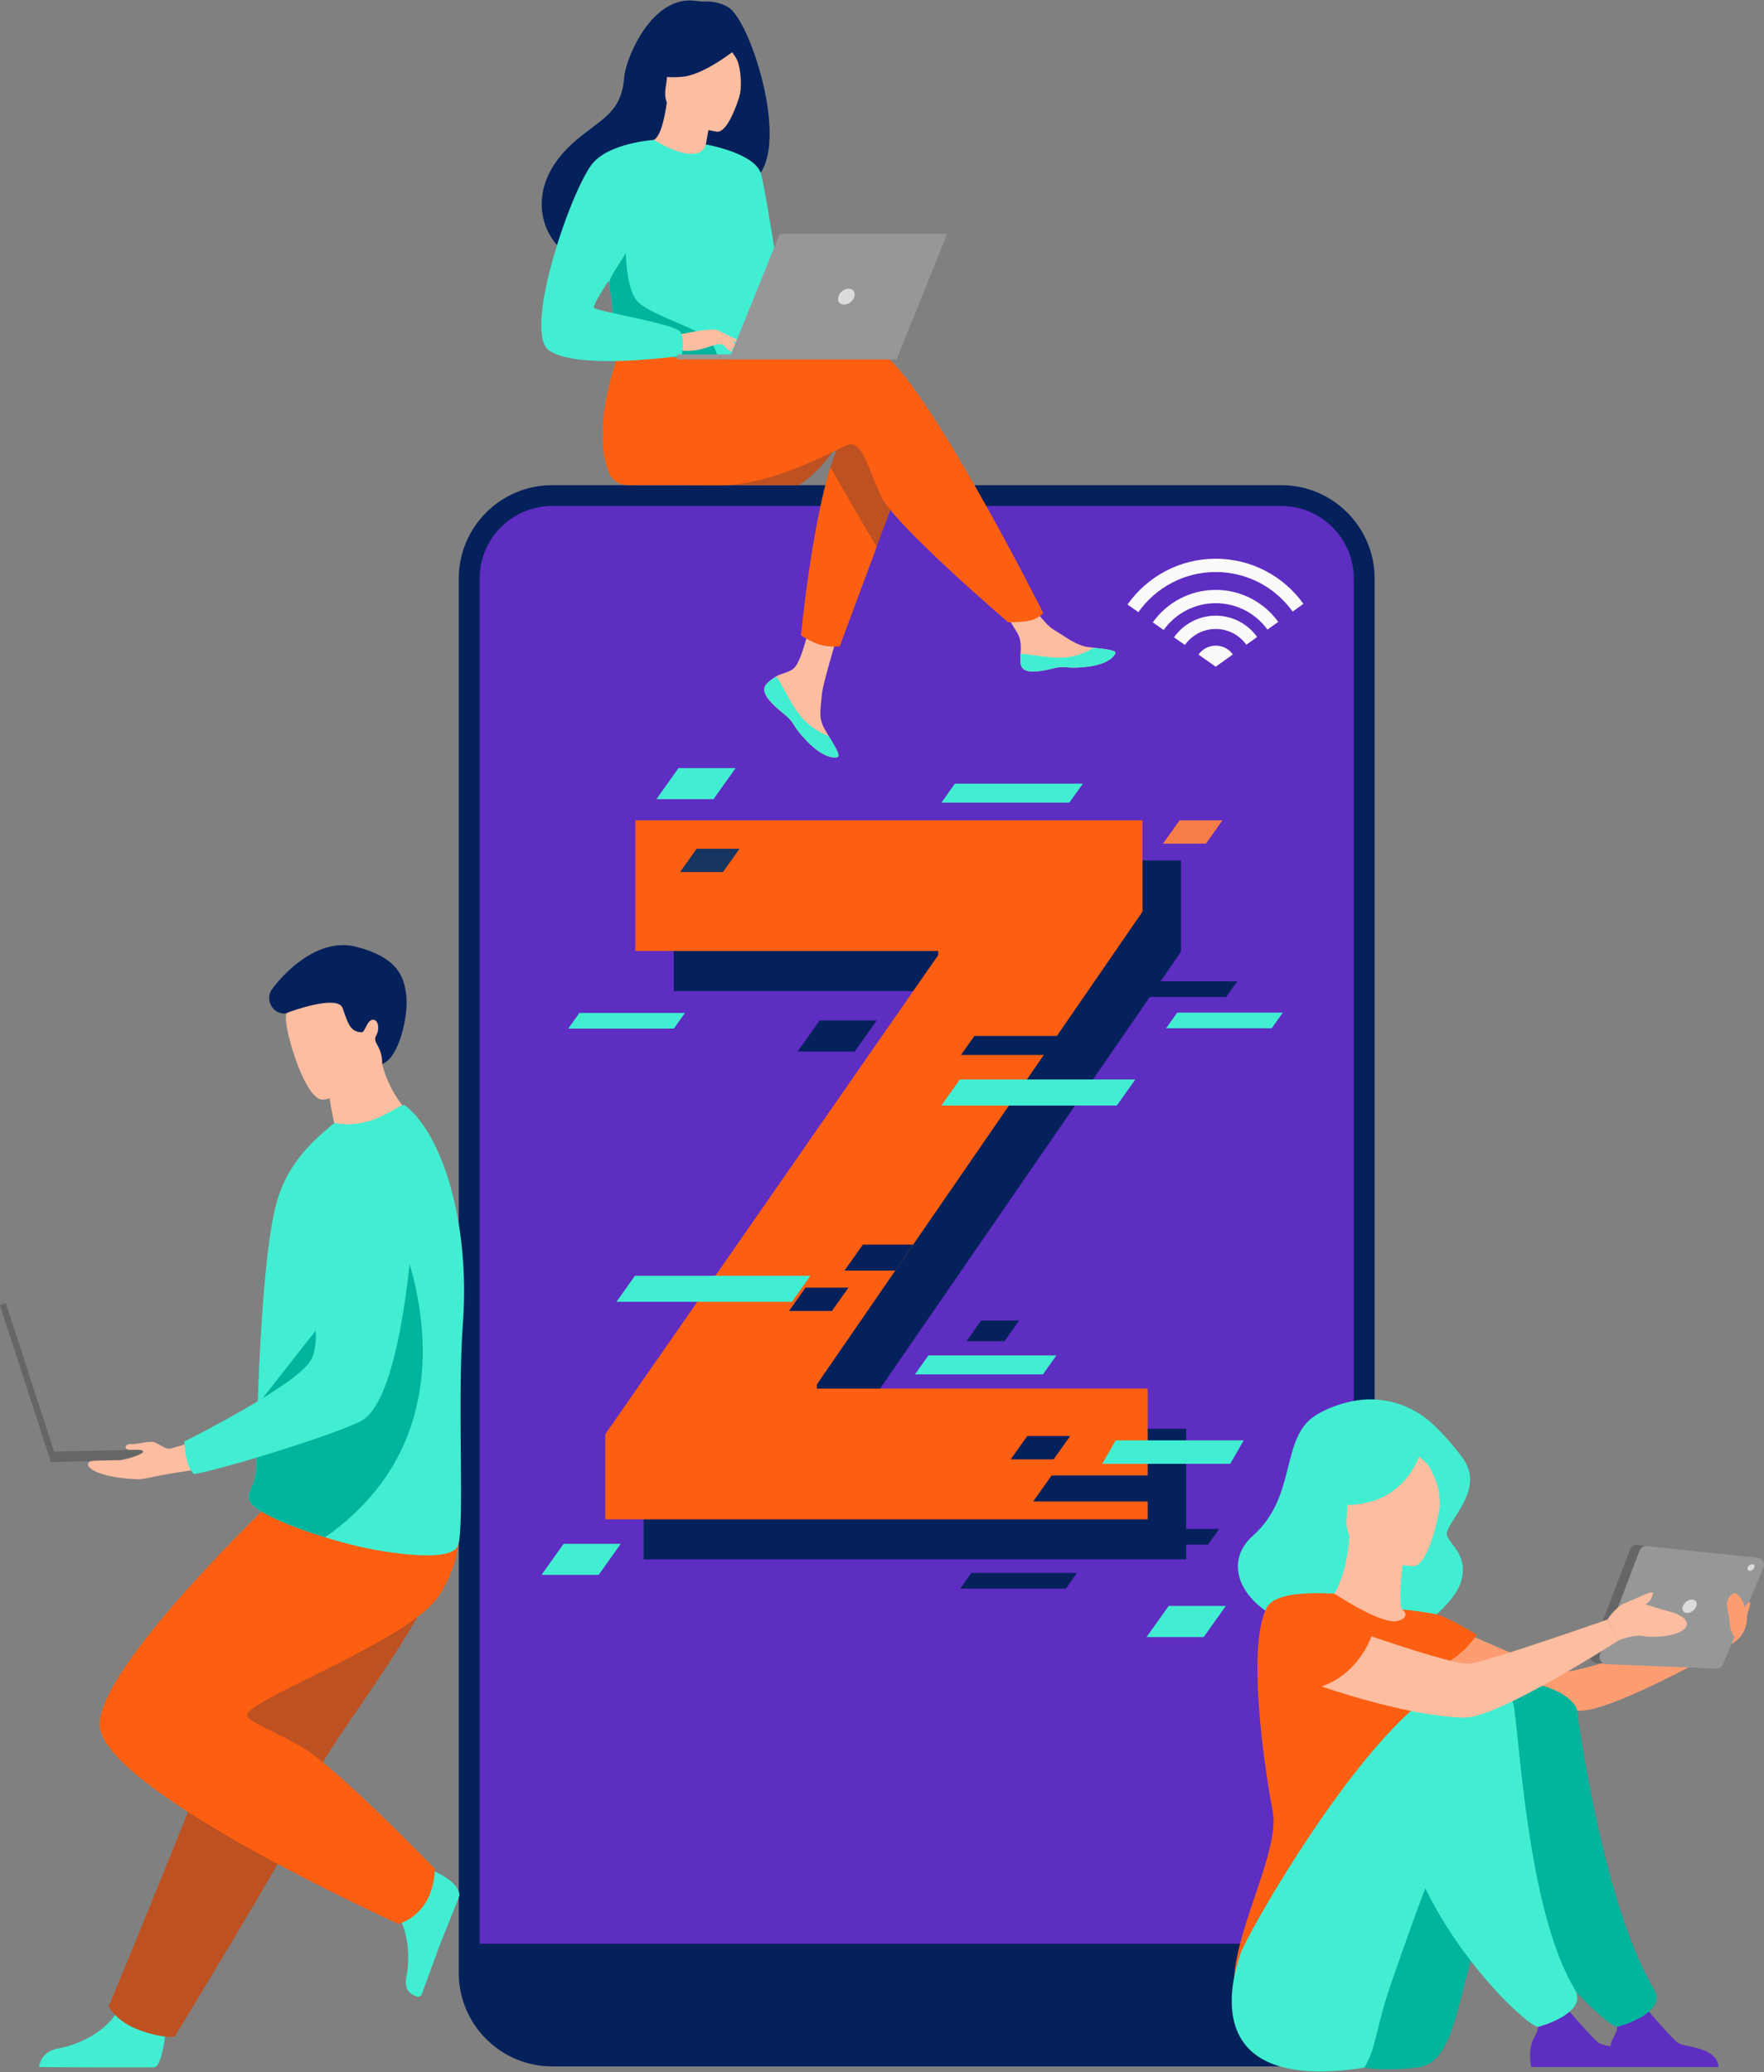 <svg width="183" height="215" xmlns="http://www.w3.org/2000/svg" xmlns:xlink="http://www.w3.org/1999/xlink" xml:space="preserve" overflow="hidden"><rect width="100%" height="100%" fill="#808080" stroke="none"/><defs><clipPath id="clip0"><rect x="79" y="149" width="183" height="215"/></clipPath></defs><g clip-path="url(#clip0)" transform="translate(-79 -149)"><path d="M141.525 59.98 141.525 204.673C141.525 209.428 137.673 213.28 132.92 213.28L57.281 213.28C52.527 213.28 48.675 209.428 48.675 204.673L48.675 59.98C48.675 55.227 52.527 51.375 57.281 51.375L132.92 51.375C137.673 51.375 141.525 55.227 141.525 59.98Z" fill="#5E2DC1" transform="matrix(1 0 0 1 79 149.046)"/><path d="M132.92 214.361 57.281 214.361C51.94 214.361 47.594 210.016 47.594 204.673L47.594 59.98C47.594 54.639 51.939 50.294 57.281 50.294L132.92 50.294C138.261 50.294 142.606 54.639 142.606 59.98L142.606 204.673C142.606 210.015 138.261 214.361 132.92 214.361ZM57.281 52.454C53.132 52.454 49.755 55.831 49.755 59.98L49.755 204.673C49.755 208.823 53.132 212.2 57.281 212.2L132.92 212.2C137.069 212.2 140.446 208.823 140.446 204.673L140.446 59.98C140.446 55.831 137.069 52.454 132.92 52.454L57.281 52.454Z" fill="#05215B" transform="matrix(1 0 0 1 79 149.046)"/><path d="M66.78 152.928 101.321 103.216 101.321 102.785 69.901 102.785 69.901 89.228 122.518 89.228 122.518 98.697 88.732 147.764 88.732 148.194 123.057 148.194 123.057 161.752 66.781 161.752 66.781 152.928Z" fill="#05215B" transform="matrix(1 0 0 1 79 149.046)"/><path d="M84.74 144.037 84.74 143.606 92.875 131.791 94.735 129.093 118.527 94.54 118.527 85.072 65.91 85.072 65.91 98.63 97.328 98.63 97.328 99.06 62.788 148.773 62.788 157.597 119.064 157.597 119.064 144.038 84.739 144.038Z" fill="#FC5F12" transform="matrix(1 0 0 1 79 149.046)"/><path d="M112.963 109.416 99.687 109.416 101.086 107.447 114.362 107.447 112.963 109.416Z" fill="#05215B" transform="matrix(1 0 0 1 79 149.046)"/><path d="M108.195 142.559 94.918 142.559 96.317 140.591 109.594 140.591 108.195 142.559Z" fill="#42EED2" transform="matrix(1 0 0 1 79 149.046)"/><path d="M127.626 151.837 114.349 151.837 115.748 149.402 129.024 149.402 127.626 151.837Z" fill="#42EED2" transform="matrix(1 0 0 1 79 149.046)"/><path d="M115.861 114.661 97.657 114.661 99.576 111.962 117.78 111.962 115.861 114.661Z" fill="#42EED2" transform="matrix(1 0 0 1 79 149.046)"/><path d="M69.907 106.68 58.95 106.68 60.106 105.055 71.062 105.055 69.907 106.68Z" fill="#42EED2" transform="matrix(1 0 0 1 79 149.046)"/><path d="M131.926 106.649 120.97 106.649 122.124 105.024 133.08 105.024 131.926 106.649Z" fill="#42EED2" transform="matrix(1 0 0 1 79 149.046)"/><path d="M127.207 103.399 116.251 103.399 117.406 101.774 128.361 101.774 127.207 103.399Z" fill="#05215B" transform="matrix(1 0 0 1 79 149.046)"/><path d="M110.57 164.785 99.613 164.785 100.769 163.161 111.724 163.161 110.57 164.785Z" fill="#05215B" transform="matrix(1 0 0 1 79 149.046)"/><path d="M125.319 160.223 114.362 160.223 115.516 158.598 126.473 158.598 125.319 160.223Z" fill="#05215B" transform="matrix(1 0 0 1 79 149.046)"/><path d="M119.338 153.046 119.338 155.746 107.18 155.746 109.099 153.046 119.338 153.046Z" fill="#05215B" transform="matrix(1 0 0 1 79 149.046)"/><path d="M82.156 135.026 63.952 135.026 65.87 132.327 84.074 132.327 82.156 135.026Z" fill="#42EED2" transform="matrix(1 0 0 1 79 149.046)"/><path d="M94.735 129.091 92.875 131.791 87.603 131.791 89.521 129.091 94.735 129.091Z" fill="#05215B" transform="matrix(1 0 0 1 79 149.046)"/><path d="M64.396 160.14 62.106 163.363 56.178 163.363 58.469 160.14 64.396 160.14Z" fill="#42EED2" transform="matrix(1 0 0 1 79 149.046)"/><path d="M90.96 105.836 88.669 109.059 82.742 109.059 85.033 105.836 90.96 105.836Z" fill="#05215B" transform="matrix(1 0 0 1 79 149.046)"/><path d="M76.312 79.654 74.022 82.876 68.095 82.876 70.384 79.654 76.312 79.654Z" fill="#42EED2" transform="matrix(1 0 0 1 79 149.046)"/><path d="M127.166 166.587 124.875 169.81 118.948 169.81 121.237 166.587 127.166 166.587Z" fill="#42EED2" transform="matrix(1 0 0 1 79 149.046)"/><path d="M105.731 136.968 104.208 139.112 100.267 139.112 101.79 136.968 105.731 136.968Z" fill="#05215B" transform="matrix(1 0 0 1 79 149.046)"/><path d="M111.023 148.957 109.302 151.377 104.85 151.377 106.57 148.957 111.023 148.957Z" fill="#05215B" transform="matrix(1 0 0 1 79 149.046)"/><path d="M88.019 133.56 86.299 135.981 81.846 135.981 83.567 133.56 88.019 133.56Z" fill="#05215B" transform="matrix(1 0 0 1 79 149.046)"/><path d="M76.722 88.018 75.001 90.438 70.549 90.438 72.268 88.018 76.722 88.018Z" fill="#163560" transform="matrix(1 0 0 1 79 149.046)"/><path d="M126.822 85.07 125.102 87.491 120.649 87.491 122.37 85.07 126.822 85.07Z" fill="#F77D48" transform="matrix(1 0 0 1 79 149.046)"/><path d="M110.94 83.233 97.664 83.233 99.062 81.264 112.339 81.264 110.94 83.233Z" fill="#42EED2" transform="matrix(1 0 0 1 79 149.046)"/><path d="M48.989 201.634 141.69 201.634 141.69 206.951C141.69 210.151 139.091 212.749 135.891 212.749L55.782 212.749C52.033 212.749 48.989 209.706 48.989 205.956L48.989 201.634 48.989 201.634Z" fill="#05215B" transform="matrix(1 0 0 1 79 149.046)"/><path d="M127.897 67.857 126.12 69.132 124.333 67.87C124.729 67.312 125.383 66.945 126.12 66.945 126.857 66.945 127.501 67.304 127.897 67.857Z" fill="#FAFAFA" transform="matrix(1 0 0 1 79 149.046)"/><path d="M126.118 63.836C124.332 63.836 122.751 64.725 121.794 66.084L122.922 66.875C123.631 65.871 124.801 65.217 126.118 65.217 127.436 65.217 128.587 65.862 129.296 66.852L130.419 66.046C129.456 64.706 127.886 63.836 126.117 63.836Z" fill="#FAFAFA" transform="matrix(1 0 0 1 79 149.046)"/><path d="M126.118 57.926C122.337 57.926 118.993 59.805 116.967 62.679L118.096 63.47C119.873 60.956 122.807 59.307 126.118 59.307 129.43 59.307 132.318 60.928 134.101 63.412L135.22 62.605C133.189 59.773 129.868 57.926 126.12 57.926Z" fill="#FAFAFA" transform="matrix(1 0 0 1 79 149.046)"/><path d="M126.118 61.16C123.429 61.16 121.043 62.49 119.592 64.531L120.721 65.323C121.923 63.642 123.895 62.541 126.118 62.541 128.342 62.541 130.281 63.623 131.489 65.281L132.608 64.48C131.153 62.468 128.785 61.16 126.118 61.16Z" fill="#FAFAFA" transform="matrix(1 0 0 1 79 149.046)"/><path d="M140.217 145.355C143.264 144.704 146.443 145.625 148.697 147.776 149.692 148.724 150.783 149.909 151.786 151.309 154.271 154.779 149.513 158.213 150.145 159.389 150.778 160.564 152.245 161.492 151.603 163.948 150.961 166.402 146.73 169.587 145.351 169.729 131.37 171.165 125.303 163.457 129.976 159.302 134.65 155.147 132.743 149.118 136.537 146.777 137.709 146.053 138.997 145.615 140.219 145.354Z" fill="#42EED2" transform="matrix(1 0 0 1 79 149.046)"/><path d="M147.523 167.283C147.523 167.283 160.282 173.464 162.672 173.359 165.062 173.255 180.002 167.994 180.002 167.994L179.627 170.528C179.627 170.528 168.262 177.065 164.289 177.436 160.377 177.801 147 173.925 145.708 173.107 144.417 172.288 143.771 168.112 147.523 167.283Z" fill="#FC9D71" transform="matrix(1 0 0 1 79 149.046)"/><path d="M148.929 173.113C147.772 173.916 146.322 174.578 144.502 174.998 137.679 176.574 135.064 170.807 134.082 166.848 135.013 166.316 135.887 166.198 136.394 166.138 136.888 166.079 137.406 166.042 137.836 166.02 138.602 165.433 139.744 163.032 139.995 159.303L140.316 159.389 145.694 160.861C145.694 160.861 145.448 162.57 145.327 164.186 145.234 165.449 145.219 166.658 145.458 166.954 145.878 167.045 146.13 167.104 146.13 167.104 146.13 167.104 146.13 167.105 146.132 167.109 146.204 167.227 147.765 169.793 148.929 173.113Z" fill="#FCBDA0" transform="matrix(1 0 0 1 79 149.046)"/><path d="M146.603 162.466C146.603 162.466 139.372 162.067 139.689 157.567 140.007 153.067 139.288 149.986 143.918 150.051 148.547 150.115 149.323 151.895 149.582 153.423 149.842 154.95 148.491 162.454 146.603 162.466Z" fill="#FCBDA0" transform="matrix(1 0 0 1 79 149.046)"/><path d="M149.548 150.905C148.529 149.471 147.663 149.708 147.162 150.081 143.369 147.627 140.596 150.654 140.596 150.654 139.882 153.847 137.421 155.529 137.421 155.529 137.421 155.529 138.704 156.554 141.77 155.874 145.695 155.005 147.042 151.602 147.225 151.079 147.637 151.507 148.17 151.778 148.578 152.706 149.064 153.808 149.369 154.448 149.377 156.257 149.377 156.257 151.076 153.055 149.548 150.905Z" fill="#42EED2" transform="matrix(1 0 0 1 79 149.046)"/><path d="M132.021 187.816C131.369 184.478 129.24 171.14 131.369 166.848 132.134 165.306 135.134 165.167 138.425 165.302 139.45 165.964 143.353 168.462 144.957 168.151 144.974 168.147 145.005 168.14 145.046 168.129 145.802 167.941 146.087 167.41 145.457 166.953 145.456 166.953 146.903 167.054 148.927 167.435 150.071 167.651 153.212 169.579 153.212 169.579 153.212 169.579 151.788 171.795 149.497 172.763 149.886 176.247 149.307 177.785 145.692 185.832 142.638 192.635 146.104 198.76 146.104 198.76 146.104 198.76 128.123 213.217 128.023 205.856 127.948 200.314 132.854 192.082 132.02 187.814Z" fill="#FC5F12" transform="matrix(1 0 0 1 79 149.046)"/><path d="M146.996 214.481C147.974 214.37 148.855 213.835 149.401 213.017 149.488 212.887 149.58 212.747 149.679 212.598 151.726 209.5 152.522 200.012 157.126 189.902 158.248 187.441 162.273 186.998 163.37 184.216 163.37 184.216 166.071 175.198 158.199 174.932 150.326 174.666 137.116 200.022 136.908 202.681 136.706 205.257 131.703 216.205 146.996 214.48Z" fill="#00B49D" transform="matrix(1 0 0 1 79 149.046)"/><path d="M178.285 214.429 167.08 214.429C167.08 214.429 166.661 212.594 167.397 211.345 168.048 210.241 167.798 209.611 167.316 208.697 167.823 208.911 168.481 209.105 169.203 209.062 169.761 209.029 170.352 208.77 170.869 208.461 171.352 209.025 173.417 211.428 174.062 211.904 174.794 212.444 178.059 212.252 178.285 214.429Z" fill="#5E2DC1" transform="matrix(1 0 0 1 79 149.046)"/><path d="M163.627 177.54C164.301 182.597 166.936 198.562 171.584 206.352 173.081 208.863 167.808 210.27 167.78 210.263 167.073 210.079 165.895 208.95 165.352 208.461 161.579 205.06 153.919 195.431 153.919 187.711 153.919 183.947 153.854 176.759 156.59 174.931 158.276 173.806 163.359 175.531 163.627 177.54Z" fill="#00B49D" transform="matrix(1 0 0 1 79 149.046)"/><path d="M141.525 214.493C141.525 214.493 142.094 213.641 142.453 212.378 143.055 210.263 143.27 208.725 144.427 205.433 145.643 201.977 147.084 197.725 148.886 193.3 149.442 191.934 150.032 190.552 150.66 189.172 151.782 186.711 154.866 187.051 155.964 184.269 155.964 184.269 160.246 174.625 152.375 174.358 144.502 174.092 129.545 200.159 128.685 202.682 127.743 205.445 124.363 217.14 141.527 214.492Z" fill="#42EED2" transform="matrix(1 0 0 1 79 149.046)"/><path d="M170.06 214.429 158.855 214.429C158.855 214.429 158.437 212.594 159.172 211.345 159.823 210.241 159.573 209.611 159.092 208.697 159.6 208.911 160.257 209.105 160.979 209.062 161.536 209.029 162.128 208.77 162.645 208.461 163.128 209.025 165.193 211.428 165.837 211.904 166.569 212.444 169.834 212.252 170.06 214.429Z" fill="#5E2DC1" transform="matrix(1 0 0 1 79 149.046)"/><path d="M157.086 177.181C157.761 182.239 158.711 198.563 163.358 206.352 164.857 208.863 159.583 210.27 159.555 210.263 158.847 210.079 157.669 208.95 157.126 208.461 153.352 205.06 145.694 195.431 145.694 187.711 145.694 183.947 150.111 177.06 152.848 175.233 154.533 174.108 156.819 175.173 157.086 177.181Z" fill="#42EED2" transform="matrix(1 0 0 1 79 149.046)"/><path d="M181.34 161.476 169.866 160.258C169.532 160.222 169.215 160.417 169.096 160.731L164.991 171.519C164.81 171.993 165.147 172.502 165.653 172.522L177.038 172.981C177.347 172.993 177.632 172.813 177.751 172.526L181.945 162.498C182.136 162.041 181.833 161.528 181.339 161.476Z" fill="#666666" transform="matrix(1 0 0 1 79 149.046)"/><path d="M182.337 161.581 170.863 160.362C170.528 160.326 170.212 160.522 170.092 160.836L165.987 171.624C165.806 172.097 166.143 172.607 166.649 172.627L178.035 173.085C178.344 173.097 178.628 172.917 178.747 172.631L182.941 162.602C183.132 162.145 182.829 161.633 182.337 161.581Z" fill="#979797" transform="matrix(1 0 0 1 79 149.046)"/><path d="M175.977 166.617C176.117 166.232 175.918 165.92 175.533 165.92 175.147 165.92 174.722 166.232 174.582 166.617 174.441 167.002 174.641 167.314 175.026 167.314 175.411 167.314 175.836 167.002 175.977 166.617Z" fill="#DBDBDB" transform="matrix(1 0 0 1 79 149.046)"/><path d="M181.993 162.6C182.063 162.41 181.965 162.257 181.775 162.257 181.585 162.257 181.377 162.411 181.308 162.6 181.24 162.79 181.336 162.942 181.526 162.942 181.716 162.942 181.925 162.788 181.993 162.6Z" fill="#DBDBDB" transform="matrix(1 0 0 1 79 149.046)"/><path d="M134.082 166.848C134.082 166.848 149.985 172.704 152.375 172.585 153.919 172.508 166.757 167.996 166.757 167.996L167.91 170.175C167.91 170.175 155.414 178.206 151.98 178.167 145.199 178.088 133.754 173.926 132.464 173.108 131.172 172.29 130.331 167.679 134.083 166.85Z" fill="#FCBDA0" transform="matrix(1 0 0 1 79 149.046)"/><path d="M166.756 167.994C166.756 167.994 167.909 166.221 169.056 166.169 170.203 166.117 172.185 166.951 172.863 167.082 173.541 167.213 175.471 167.839 174.897 168.778 174.324 169.717 171.664 169.925 170.516 169.717 169.369 169.508 167.909 170.175 167.909 170.175L166.756 167.996Z" fill="#FCBDA0" transform="matrix(1 0 0 1 79 149.046)"/><path d="M168.743 166.224C168.743 166.224 170.569 165.387 171.09 165.23 171.612 165.074 171.507 165.233 171.351 165.726 171.194 166.221 170.256 166.692 170.256 166.848 170.256 167.005 168.743 166.224 168.743 166.224Z" fill="#FCBDA0" transform="matrix(1 0 0 1 79 149.046)"/><path d="M181.155 167.055C181.155 167.055 180.427 164.656 179.627 165.411 178.796 166.194 179.301 166.979 179.403 167.98 179.598 169.892 179.984 169.809 180.229 169.723 180.474 169.636 181.426 168.018 181.156 167.057Z" fill="#FC9D71" transform="matrix(1 0 0 1 79 149.046)"/><path d="M181.199 167.421C181.199 167.421 181.566 169.463 179.627 170.528L180.201 169.123 181.199 167.421Z" fill="#FC9D71" transform="matrix(1 0 0 1 79 149.046)"/><path d="M142.274 169.737C142.274 169.737 140.851 174.239 135.968 175.264 135.968 175.264 127.901 172.779 131.917 167.283 131.917 167.283 135.889 164.331 142.274 169.737Z" fill="#FC5F12" transform="matrix(1 0 0 1 79 149.046)"/><path d="M181.199 167.709C181.199 167.709 181.534 166.586 181.553 166.391 181.573 166.196 181.549 166.099 181.375 166.236 181.201 166.372 180.939 166.732 181.017 167.073 181.094 167.414 181.197 167.709 181.197 167.709Z" fill="#FC9D71" transform="matrix(1 0 0 1 79 149.046)"/><path d="M87.02 45.803C85.155 49.05 82.808 50.303 82.808 50.303L73.045 50.303C73.045 50.303 88.443 43.325 87.019 45.803Z" fill="#BE5121" transform="matrix(1 0 0 1 79 149.046)"/><path d="M79.522 70.927C79.268 71.219 79.234 71.545 79.361 71.893 79.361 71.894 79.361 71.897 79.364 71.898 79.597 72.541 80.366 73.259 81.259 73.978 81.373 74.07 81.474 74.154 81.563 74.232 81.585 74.252 81.609 74.272 81.631 74.293 81.648 74.309 81.666 74.325 81.683 74.34 82.516 75.108 82.203 75.284 83.7 76.842 85.406 78.618 86.582 78.65 86.916 78.488 87.198 78.35 86.624 77.409 85.988 76.35 85.957 76.299 85.926 76.247 85.895 76.196 85.811 76.056 85.727 75.913 85.643 75.771 84.897 74.496 85.088 73.899 85.266 72.002 85.409 70.462 87.662 63.394 87.662 63.394L84.391 62.831C84.391 62.831 83.405 68.459 82.321 69.325 81.74 69.786 81.091 69.793 80.533 70.135 80.494 70.159 80.455 70.184 80.416 70.209 80.1 70.419 79.777 70.636 79.522 70.928Z" fill="#FCBDA0" transform="matrix(1 0 0 1 79 149.046)"/><path d="M79.522 70.927C79.268 71.219 79.234 71.545 79.361 71.893 79.361 71.894 79.361 71.897 79.364 71.898 79.649 72.541 80.399 73.255 81.263 73.971 81.375 74.064 81.476 74.15 81.564 74.232 81.587 74.252 81.611 74.272 81.632 74.293 81.65 74.309 81.667 74.325 81.684 74.34 82.517 75.108 82.204 75.284 83.701 76.842 85.407 78.618 86.583 78.65 86.917 78.488 87.199 78.35 86.626 77.409 85.989 76.35 85.657 76.228 84.113 75.601 82.947 74.109 81.956 72.845 81.284 71.233 80.611 70.245 80.537 70.232 80.493 70.222 80.418 70.209 80.101 70.419 79.777 70.636 79.523 70.928Z" fill="#42EED2" transform="matrix(1 0 0 1 79 149.046)"/><path d="M105.896 68.884C106.098 69.893 107.537 69.725 109.146 69.332 110.753 68.939 110.372 69.405 112.66 69.153 114.948 68.9 115.642 68.047 115.712 67.706 115.774 67.403 114.643 67.298 113.43 67.157 113.278 67.14 113.124 67.121 112.972 67.103 111.602 66.93 110.599 66.047 109.355 65.321 108.177 64.634 106.419 61.834 106.419 61.834L103.28 62.082C103.28 62.082 104.926 64.583 105.564 65.672 105.939 66.311 105.919 67.157 105.872 67.81 105.848 68.164 105.824 68.528 105.896 68.884Z" fill="#FCBDA0" transform="matrix(1 0 0 1 79 149.046)"/><path d="M109.146 69.332C110.753 68.939 110.372 69.405 112.66 69.153 114.948 68.9 115.642 68.047 115.712 67.706 115.774 67.403 114.643 67.298 113.43 67.157L113.42 67.18C113.42 67.18 112.047 68.154 110.142 68.199 108.589 68.237 106.944 67.793 105.873 67.81 105.849 68.164 105.825 68.528 105.897 68.884 106.099 69.893 107.538 69.725 109.147 69.332Z" fill="#42EED2" transform="matrix(1 0 0 1 79 149.046)"/><path d="M93.87 48.816 90.936 56.71 87.106 67.018C87.106 67.018 86.067 67.118 85.07 66.832 84.154 66.568 83.102 65.875 83.102 65.875 83.102 65.875 84.165 54.807 86.15 48.454 86.658 46.824 87.227 45.504 87.856 44.762 90.932 41.127 93.868 48.816 93.868 48.816Z" fill="#BE5121" transform="matrix(1 0 0 1 79 149.046)"/><path d="M90.886 36.279C89.216 35.74 84.859 36.271 80.133 37.126 78.828 37.362 77.511 36.766 76.823 35.631L76.823 35.631 64.929 34.701C64.929 34.701 61.005 43.406 63.154 48.952 63.469 49.766 64.162 50.275 65.232 50.293 65.232 50.293 65.232 50.293 65.232 50.293 65.232 50.293 72.42 50.302 74.717 50.302 80.632 50.302 87.235 46.237 88.09 46.066 89.489 45.786 90.048 48.582 91.445 51.519 92.844 54.456 104.588 64.522 104.588 64.522 104.588 64.522 106.393 64.539 107.138 64.259 107.941 63.959 108.233 63.568 108.233 63.568 108.233 63.568 95.22 37.675 90.885 36.278Z" fill="#FC5F12" transform="matrix(1 0 0 1 79 149.046)"/><path d="M75.559 0.705C74.677 0.179 73.816 0.099 73.287 0.114 72.921 0.124 72.553 0.1 72.191 0.047 67.651-0.619 64.917 5.975 64.757 7.968 64.463 11.625 62.528 12.183 59.804 14.473 54.342 19.067 55.944 24.404 58.93 26.387 60.722 27.578 63.88 26.387 63.88 26.387 63.924 26.418 72.517 21.584 76.752 19.252 83.102 18.349 78.11 2.223 75.558 0.705Z" fill="#05215B" transform="matrix(1 0 0 1 79 149.046)"/><path d="M73.203 17.267C73.222 17.279 71.12 17.997 69.713 17.374 68.39 16.79 67.389 14.614 67.407 14.613 68.009 14.585 68.67 14.059 69.178 10.607L69.435 10.7 73.742 12.25C73.742 12.25 73.43 13.632 73.229 14.948 73.059 16.053 72.968 17.112 73.203 17.268Z" fill="#FCBDA0" transform="matrix(1 0 0 1 79 149.046)"/><path d="M74.385 13.622C74.385 13.622 68.492 12.831 69.04 9.168 69.59 5.506 69.198 2.937 72.985 3.287 76.771 3.637 77.291 5.145 77.405 6.411 77.519 7.679 75.933 13.733 74.385 13.622Z" fill="#FCBDA0" transform="matrix(1 0 0 1 79 149.046)"/><path d="M77.19 4.402C77.19 4.402 73.417 7.653 70.851 7.915 68.285 8.178 67.312 7.354 67.312 7.354 67.312 7.354 68.825 6.098 69.736 4.071 70.004 3.473 70.571 3.062 71.223 3.006 73.055 2.848 76.529 2.776 77.19 4.401Z" fill="#05215B" transform="matrix(1 0 0 1 79 149.046)"/><path d="M74.832 4.111C74.832 4.111 76.094 5.332 76.492 6.236 76.875 7.109 76.99 9.198 76.684 10.028 76.684 10.028 78.651 6.205 77.537 4.346 76.356 2.376 74.832 4.109 74.832 4.109Z" fill="#05215B" transform="matrix(1 0 0 1 79 149.046)"/><path d="M78.166 25.949C77.988 37.879 78.116 35.386 76.813 36.519 76.498 36.791 75.614 36.953 74.451 37.031 70.792 37.274 64.362 36.671 64.118 35.995 63.274 33.656 63.869 32.928 63.166 29.347 63.092 28.966 63.001 28.554 62.895 28.105 62.308 25.645 61.737 24.808 63.819 20.856 65.708 17.276 67.669 14.372 67.846 14.476 72.829 17.434 73.23 14.948 73.23 14.948 73.23 14.948 78.254 20.13 78.167 25.949Z" fill="#42EED2" transform="matrix(1 0 0 1 79 149.046)"/><path d="M90.936 56.712 87.106 67.02C87.106 67.02 86.067 67.12 85.07 66.834 84.154 66.569 83.102 65.876 83.102 65.876 83.102 65.876 84.165 54.809 86.15 48.455L90.934 56.712Z" fill="#FC5F12" transform="matrix(1 0 0 1 79 149.046)"/><path d="M73.23 14.947C73.23 14.947 78.357 15.816 78.959 18.024 79.561 20.232 81.543 33.629 81.543 33.629 81.543 33.629 80.097 35.041 78.893 33.836 77.69 32.633 75.103 21.3 75.103 21.3L73.23 14.945Z" fill="#42EED2" transform="matrix(1 0 0 1 79 149.046)"/><path d="M74.451 37.029C70.792 37.273 64.362 36.67 64.118 35.993 63.274 33.654 63.869 32.927 63.166 29.346L64.929 24.377C64.929 24.377 64.638 29.91 66.269 31.366 67.9 32.821 72.951 34.176 73.743 35.391 74.126 35.974 74.377 36.56 74.451 37.029Z" fill="#00B49D" transform="matrix(1 0 0 1 79 149.046)"/><path d="M70.258 34.703C70.258 34.703 73.868 33.899 74.45 34.22 75.031 34.539 76.456 35.707 76.633 36.112 76.811 36.519 75.338 35.805 74.857 35.675 74.547 35.592 73.729 35.876 73.325 36.011 71.621 36.579 70.578 36.286 70.578 36.286L70.26 34.703Z" fill="#FCBDA0" transform="matrix(1 0 0 1 79 149.046)"/><path d="M67.842 14.473C67.842 14.473 62.996 14.772 61.319 17.112 58.957 20.406 54.273 34.442 56.958 36.314 59.981 38.423 70.719 36.865 70.719 36.865 70.719 36.865 71.076 35.195 70.578 34.387 70.081 33.579 62.002 32.274 61.629 31.901 61.256 31.528 66.289 24.63 66.289 23.511 66.289 22.392 67.842 14.472 67.842 14.472Z" fill="#42EED2" transform="matrix(1 0 0 1 79 149.046)"/><path d="M74.625 35.224C74.625 35.224 75.382 36.199 75.629 36.315 75.876 36.432 76.037 36.402 76.037 36.402L75.527 35.485 74.625 35.223Z" fill="#FCBDA0" transform="matrix(1 0 0 1 79 149.046)"/><path d="M74.451 34.22 76.649 35.287C76.649 35.287 76.556 35.44 76.286 35.428 76.016 35.415 75.332 35.165 75.332 35.165L74.451 34.219Z" fill="#FCBDA0" transform="matrix(1 0 0 1 79 149.046)"/><path d="M93.225 36.73 70.258 36.73 70.258 37.237 93.02 37.237 93.225 36.73Z" fill="#979797" transform="matrix(1 0 0 1 79 149.046)"/><path d="M75.629 37.237 93.02 37.237 98.252 24.226 80.887 24.226 75.629 37.237Z" fill="#979797" transform="matrix(1 0 0 1 79 149.046)"/><path d="M88.63 30.732C88.761 30.275 88.496 29.904 88.039 29.904 87.582 29.904 87.104 30.275 86.973 30.732 86.842 31.19 87.107 31.56 87.564 31.56 88.022 31.56 88.499 31.19 88.63 30.732Z" fill="#DBDBDB" transform="matrix(1 0 0 1 79 149.046)"/><path d="M17.365 208.967C17.365 208.967 17.029 214.381 15.982 214.458 15.843 214.469 10.669 214.469 10.669 214.469L4.065 214.43C4.065 214.43 4.108 212.839 6.039 212.503 7.969 212.166 11.2 210.81 12.37 208.259 13.6 205.575 17.365 208.967 17.365 208.967Z" fill="#42EED2" transform="matrix(1 0 0 1 79 149.046)"/><path d="M32.449 184.989C32.318 185.669 32.111 186.403 31.838 187.176 31.563 187.959 31.223 188.782 30.83 189.633 29.356 192.834 18.118 211.286 18.118 211.286 18.118 211.286 16.534 211.486 13.944 210.382 12.015 209.561 11.276 208.144 11.276 208.144 11.538 207.486 14.133 201.305 17.96 191.793 19.514 187.931 21.167 183.824 22.762 179.863 22.975 179.333 23.187 178.808 23.397 178.285 23.885 177.072 24.364 175.879 24.834 174.717 28.428 165.785 31.291 158.672 31.291 158.672 31.291 158.672 46.645 152.96 47.149 156.756 48.145 164.246 33.107 181.572 32.448 184.989Z" fill="#BE5121" transform="matrix(1 0 0 1 79 149.046)"/><path d="M43.071 193.312C43.071 193.312 47.673 194.719 47.657 196.634 47.657 196.773 45.695 201.571 45.695 201.571L43.749 206.879C43.68 207.069 43.475 207.178 43.28 207.123 42.755 206.976 41.861 206.52 42.151 205.142 42.555 203.224 42.495 199.72 40.56 197.687 38.525 195.549 43.071 193.312 43.071 193.312Z" fill="#42EED2" transform="matrix(1 0 0 1 79 149.046)"/><path d="M41.32 199.569C41.32 199.569 44.933 198.772 45.117 193.868 45.117 193.868 34.735 183.11 31.187 181.143 27.073 178.862 25.033 178.4 25.814 177.576 27.808 175.47 42.753 169.862 45.548 165.514 46.511 164.016 47.056 162.593 47.353 161.351 47.987 158.697 47.486 156.865 47.486 156.865L29.009 154.968C29.009 154.968 10.253 172.716 10.344 178.915 10.443 185.614 41.32 199.568 41.32 199.568Z" fill="#FC5F12" transform="matrix(1 0 0 1 79 149.046)"/><path d="M31.975 119.213C36.295 120.329 43.457 116.327 43.457 116.327 43.457 116.327 40.676 114.457 39.645 110.352 39.593 110.144 39.546 109.933 39.504 109.715 39.051 109.619 38.198 109.438 37.285 109.244L33.986 112.2C33.986 112.2 34.061 113.428 34.474 115.538 34.545 115.906 34.628 116.301 34.723 116.721 32.952 117.818 31.976 119.211 31.976 119.211Z" fill="#FCBDA0" transform="matrix(1 0 0 1 79 149.046)"/><path d="M48.03 137.119C47.411 145.441 48.225 158.098 47.523 160.29 46.917 162.181 40.014 161.058 37.26 160.425 36.239 160.191 35.005 159.858 33.729 159.462 30.171 158.36 26.294 156.788 25.877 155.619 25.86 155.574 25.847 155.528 25.838 155.485 25.799 155.315 25.808 155.156 25.846 154.996 25.985 154.401 26.518 153.756 26.581 152.282 26.652 150.636 26.642 148.699 26.703 146.614 26.706 146.38 26.71 146.123 26.735 145.889L26.735 145.803C26.738 145.759 26.738 145.715 26.739 145.67 26.799 143.345 26.921 140.901 27.061 138.478 27.151 136.956 27.254 135.449 27.374 134.004 27.685 130.276 28.103 126.961 28.657 124.865 29.561 121.449 31.556 119.221 33.372 117.588L34.685 116.462C36.151 116.781 37.883 116.57 39.45 115.827 41.146 115.022 41.731 114.444 42.027 114.662 45.944 117.684 48.762 126.944 48.03 137.118Z" fill="#42EED2" transform="matrix(1 0 0 1 79 149.046)"/><path d="M33.729 159.464C30.171 158.362 26.294 156.789 25.877 155.62 25.86 155.575 25.847 155.529 25.838 155.487 25.84 155.323 25.842 155.16 25.846 154.997 25.985 154.402 26.518 153.758 26.581 152.284 26.652 150.638 26.642 148.7 26.703 146.615 26.706 146.381 26.71 146.124 26.735 145.89L26.735 145.805C26.738 145.761 26.738 145.716 26.739 145.671L41.126 127.343C41.126 127.343 50.796 147.48 33.729 159.464Z" fill="#00B49D" transform="matrix(1 0 0 1 79 149.046)"/><path d="M33.551 114.061C33.551 114.061 40.579 112.889 39.78 108.524 38.983 104.159 39.352 101.068 34.832 101.633 30.312 102.197 29.748 104.021 29.66 105.543 29.572 107.065 31.703 114.254 33.551 114.061Z" fill="#FCBDA0" transform="matrix(1 0 0 1 79 149.046)"/><path d="M2.62 134.866 3.271 134.866 3.271 151.927 2.62 151.927Z" fill="#666666" transform="matrix(0.951 -0.309 0.309 0.951 34.828 156.977)"/><path d="M5.258 150.347 23.162 150.347 23.162 151.419 5.258 151.419Z" fill="#666666" transform="matrix(1 -0.021 0.021 1 75.781 149.384)"/><path d="M22.813 152.082C22.813 152.082 19.72 152.51 17.338 152.908 16.22 153.096 14.884 153.473 14.194 153.441 9.005 153.203 8.338 151.546 9.817 151.512 10.533 151.496 12.506 151.455 12.506 151.455 13.717 151.251 14.806 150.77 14.844 150.614 14.936 150.232 13.603 150.456 13.31 150.366 12.796 150.21 13.009 149.724 13.745 149.784 14.222 149.825 15.622 149.385 16.141 149.645 16.66 149.905 17.204 150.315 17.584 150.275 17.964 150.235 22.331 148.827 22.331 148.827L22.81 152.082Z" fill="#FCBDA0" transform="matrix(1 0 0 1 79 149.046)"/><path d="M43.182 121.602C43.182 121.602 42.503 144.788 37.411 147.423 34.898 148.723 23.554 152.296 20.148 152.907 20.148 152.907 19.232 152.319 19.129 149.52 19.129 149.52 30.786 143.71 32.243 141.092 34.413 137.197 29.012 126.517 31.86 122.768 34.708 119.02 39.976 116.959 43.182 121.601Z" fill="#42EED2" transform="matrix(1 0 0 1 79 149.046)"/><path d="M39.644 110.352C39.644 110.352 39.691 109.489 39.31 108.699 39.049 108.159 38.739 107.86 39.046 107.346 39.385 106.779 39.278 105.789 38.722 105.758 38.081 105.722 37.876 107.067 37.539 107.063 36.242 107.053 36.055 105.925 35.535 104.539 35.014 103.153 30.258 104.831 29.704 105.082 29.612 105.123 29.485 105.132 29.336 105.115 28.067 104.971 27.484 103.429 28.316 102.46 28.367 102.402 28.413 102.343 28.456 102.287 28.901 101.693 32.624 97.058 36.98 98.196 41.336 99.334 41.884 101.346 42.139 103.126 42.427 105.14 41.429 109.751 39.645 110.35Z" fill="#05215B" transform="matrix(1 0 0 1 79 149.046)"/></g></svg>